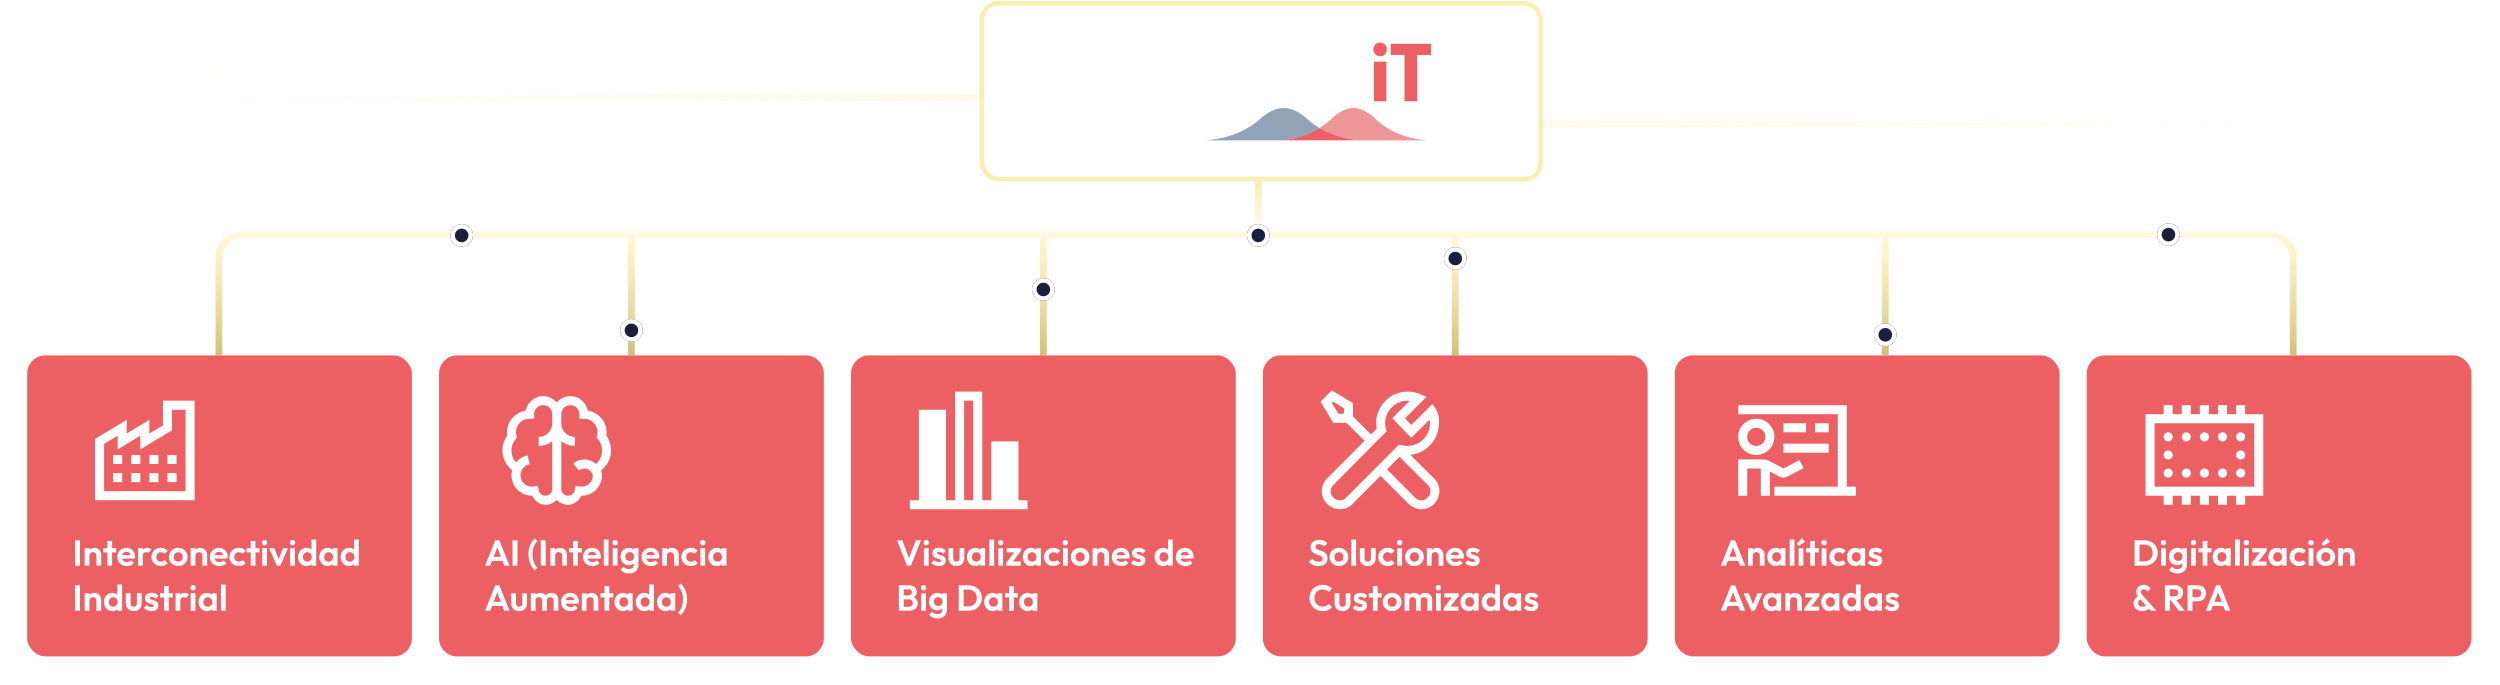 <?xml version="1.0" encoding="UTF-8"?> <svg xmlns="http://www.w3.org/2000/svg" width="1110" height="304" fill="none"><rect x="435" y=".5" width="250" height="80" rx="8.039" fill="#fff" fill-opacity=".05"></rect><rect x="436.005" y="1.505" width="247.99" height="77.99" rx="7.034" stroke="#F6E27F" stroke-opacity=".6" stroke-width="2.01"></rect><path d="M633.758 62.285s-13.685 0-23.644-10.003c0 0-4.499-4.28-9.196-4.28-4.698 0-9.191 4.28-9.191 4.28a31.43 31.43 0 0 1-5.821 4.582 41.874 41.874 0 0 0 18.952 5.404h-3.952l32.852.017Z" fill="#ECB4B4"></path><path d="M568.075 62.283a37.576 37.576 0 0 0 17.829-5.415 33.44 33.44 0 0 1-6.188-4.6s-4.77-4.28-9.778-4.28c-5.008 0-9.795 4.297-9.795 4.297-10.591 10.003-25.14 10.003-25.14 10.003" fill="#ADC2D2"></path><path opacity=".3" d="M585.905 56.868a37.502 37.502 0 0 1-17.829 5.404h36.781a41.874 41.874 0 0 1-18.952-5.404Z" fill="#E32953"></path><path d="M585.905 56.868a37.502 37.502 0 0 1-17.829 5.404h36.781a41.874 41.874 0 0 1-18.952-5.404Z" fill="#EC6064"></path><path d="M579.716 52.269s-4.77-4.281-9.778-4.281c-5.008 0-9.795 4.297-9.795 4.297-10.591 10.003-25.14 10.003-25.14 10.003l33.066-.016a37.502 37.502 0 0 0 17.829-5.404 33.434 33.434 0 0 1-6.187-4.6h.005Z" fill="#91A3B6"></path><path d="m604.858 62.268 28.9.017s-13.685 0-23.644-10.003c0 0-4.499-4.28-9.196-4.28-4.698 0-9.191 4.28-9.191 4.28a31.43 31.43 0 0 1-5.821 4.582 41.874 41.874 0 0 0 18.952 5.404Z" fill="#EC9698"></path><path d="m494.717 19.433-10.083 25.522h5.871l1.694-4.621h9.936l1.671 4.621h5.996l-9.976-25.522h-5.109Zm-.83 16.268 3.325-9.104 3.28 9.104h-6.605ZM526.061 28.218a8.212 8.212 0 0 0-4.42-1.196 7.256 7.256 0 0 0-3.23.721 6.54 6.54 0 0 0-1.332.855v-1.212h-5.499v24.963h5.431v-8.595c.429.346.904.643 1.406.872a7.497 7.497 0 0 0 3.229.693 8.223 8.223 0 0 0 4.41-1.19 8.486 8.486 0 0 0 3.003-3.253 9.837 9.837 0 0 0 1.101-4.7 9.715 9.715 0 0 0-1.101-4.7 8.396 8.396 0 0 0-2.992-3.258h-.006Zm-1.964 10.076a3.796 3.796 0 0 1-1.384 1.503 3.845 3.845 0 0 1-2.072.531 3.809 3.809 0 0 1-1.998-.53 3.64 3.64 0 0 1-1.383-1.504 4.883 4.883 0 0 1-.497-2.151c0-.75.169-1.481.497-2.152a3.695 3.695 0 0 1 1.383-1.453 4.208 4.208 0 0 1 4.076 0 3.653 3.653 0 0 1 1.383 1.464c.345.67.514 1.414.503 2.169a4.387 4.387 0 0 1-.503 2.118l-.005.005ZM546.758 28.218a8.178 8.178 0 0 0-4.409-1.196 7.302 7.302 0 0 0-3.241.721c-.474.235-.92.52-1.332.855v-1.212h-5.499v24.963h5.442v-8.595c.429.346.898.643 1.4.872a7.5 7.5 0 0 0 3.23.693 8.222 8.222 0 0 0 4.409-1.19 8.456 8.456 0 0 0 3.004-3.253 9.836 9.836 0 0 0 1.1-4.7 9.725 9.725 0 0 0-1.1-4.7 8.305 8.305 0 0 0-3.004-3.258Zm-1.959 10.076a3.794 3.794 0 0 1-1.383 1.503 3.91 3.91 0 0 1-2.072.543 3.808 3.808 0 0 1-1.999-.543 3.662 3.662 0 0 1-1.389-1.503 4.65 4.65 0 0 1-.502-2.129 4.525 4.525 0 0 1 .502-2.168 3.656 3.656 0 0 1 1.384-1.464 4.208 4.208 0 0 1 4.076 0c.587.352 1.067.86 1.383 1.464a4.52 4.52 0 0 1 .497 2.168 4.44 4.44 0 0 1-.497 2.13ZM558.483 18.712h-5.51v26.243h5.51V18.712ZM564.424 18.89a2.84 2.84 0 0 0-1.163.207 2.922 2.922 0 0 0-1.626 1.66 2.968 2.968 0 0 0-.204 1.168c-.005.397.063.788.209 1.157a3.03 3.03 0 0 0 1.615 1.665c.367.157.768.224 1.169.218.395.012.79-.061 1.157-.212.367-.157.694-.386.965-.676a3.036 3.036 0 0 0 .825-2.152 3.033 3.033 0 0 0-.825-2.168 2.816 2.816 0 0 0-2.128-.866h.006ZM567.161 27.39h-5.51v17.565h5.51V27.39ZM583.15 28.11a9.14 9.14 0 0 0-4.573-1.117 9.625 9.625 0 0 0-4.787 1.19 8.887 8.887 0 0 0-3.41 3.353 8.91 8.91 0 0 0-1.197 4.639 9.052 9.052 0 0 0 1.259 4.733 8.795 8.795 0 0 0 3.5 3.27 10.623 10.623 0 0 0 5.065 1.173c1.377.017 2.749-.24 4.031-.76a8.14 8.14 0 0 0 3.122-2.286l-3.004-3.04a5.3 5.3 0 0 1-1.84 1.358 5.796 5.796 0 0 1-2.343.453 4.728 4.728 0 0 1-2.428-.598 4.012 4.012 0 0 1-1.919-2.47l12.505-.034c.096-.464.158-.86.197-1.212.034-.336.051-.671.051-1.006a9.094 9.094 0 0 0-1.129-4.555 8.146 8.146 0 0 0-3.094-3.096l-.006.006Zm-6.791 3.706a4.2 4.2 0 0 1 2.252-.598 3.86 3.86 0 0 1 2.072.548 3.254 3.254 0 0 1 1.276 1.503c.124.296.22.609.283.928h-7.628c.068-.246.158-.481.266-.71a3.933 3.933 0 0 1 1.479-1.671ZM601.363 18.712v9.807a7.013 7.013 0 0 0-1.315-.805 7.552 7.552 0 0 0-3.258-.687 8.176 8.176 0 0 0-4.409 1.196 8.344 8.344 0 0 0-3.026 3.252 9.768 9.768 0 0 0-1.101 4.7 9.852 9.852 0 0 0 1.101 4.7 8.42 8.42 0 0 0 3.026 3.252 8.175 8.175 0 0 0 4.409 1.196 7.256 7.256 0 0 0 3.28-.737 7.038 7.038 0 0 0 1.4-.928v1.308h5.403V18.71h-5.51Zm-1.553 21.084a4.12 4.12 0 0 1-4.064 0 3.807 3.807 0 0 1-1.406-1.503 4.358 4.358 0 0 1-.497-2.129 4.3 4.3 0 0 1 .497-2.135 3.95 3.95 0 0 1 1.4-1.503 4.072 4.072 0 0 1 2.038-.542c.717 0 1.417.184 2.038.542a3.72 3.72 0 0 1 1.366 1.464c.345.665.514 1.408.503 2.152a4.514 4.514 0 0 1-.503 2.168 3.716 3.716 0 0 1-1.366 1.492l-.006-.006Z" fill="#fff"></path><path d="M612.812 18.89a2.882 2.882 0 0 0-2.156.867 3.021 3.021 0 0 0-.644 1 2.967 2.967 0 0 0-.203 1.168 3.015 3.015 0 0 0 .847 2.151c.276.291.61.52.977.677.366.156.767.224 1.163.218.395.011.79-.062 1.157-.212.367-.157.694-.386.965-.677a3.006 3.006 0 0 0 .83-2.151 3.073 3.073 0 0 0-.197-1.168 2.97 2.97 0 0 0-.633-1 2.793 2.793 0 0 0-.965-.66 2.784 2.784 0 0 0-1.146-.212h.005ZM615.55 27.39h-5.51v17.565h5.51V27.39ZM617.492 19.433v4.951h6.109v20.571h5.657v-20.57h6.109v-4.952h-17.88.005Z" fill="#EC6064"></path><rect x="12.059" y="157.792" width="170.831" height="133.65" rx="8.039" fill="#EC6064"></rect><path d="M33.314 251.168v-11.303h2.187v11.303h-2.187Zm4.281 0v-7.766h2.106v.74c.547-.563 1.335-.901 2.251-.901 1.72 0 2.975 1.447 2.975 3.007v4.92H42.82v-4.454c0-.916-.643-1.56-1.56-1.56-.9 0-1.56.644-1.56 1.56v4.454h-2.106Zm10.076 0v-5.917h-1.817v-1.849h1.817v-3.232h2.106v3.232h1.817v1.849h-1.817v5.917h-2.106Zm8.633.161c-2.428 0-4.229-1.705-4.229-4.052 0-2.299 1.785-4.052 4.084-4.052 2.22 0 3.827 1.64 3.827 3.875 0 .273-.032.563-.113.916l-5.675.016c.257.965 1.013 1.528 2.09 1.528.772 0 1.447-.273 1.913-.804l1.238 1.238c-.772.884-1.88 1.335-3.135 1.335Zm-.145-6.351c-.996.016-1.704.562-1.961 1.479h3.762c-.209-.965-.82-1.479-1.8-1.479Zm5.13 6.19v-7.766h2.106v.691c.466-.546 1.125-.852 2.01-.852.755 0 1.35.241 1.832.788l-1.318 1.511c-.257-.257-.563-.386-.997-.386-.916 0-1.527.563-1.527 1.721v4.293h-2.107Zm10.134.161c-2.38 0-4.18-1.737-4.18-4.036 0-2.315 1.817-4.068 4.18-4.068 1.206 0 2.267.466 3.023 1.302l-1.35 1.367c-.419-.45-.981-.691-1.673-.691-1.173 0-2.026.852-2.026 2.074 0 1.238.853 2.09 2.026 2.09.708 0 1.287-.257 1.689-.724l1.366 1.367c-.788.868-1.833 1.319-3.055 1.319Zm7.725 0c-2.347 0-4.164-1.769-4.164-4.068 0-2.267 1.8-4.036 4.148-4.036 2.363 0 4.164 1.753 4.164 4.036 0 2.299-1.8 4.068-4.148 4.068Zm-.016-1.962c1.19 0 2.01-.868 2.01-2.09s-.836-2.074-2.01-2.074-1.994.868-1.994 2.074c0 1.222.82 2.09 1.994 2.09Zm5.52 1.801v-7.766h2.106v.74c.547-.563 1.335-.901 2.251-.901 1.72 0 2.975 1.447 2.975 3.007v4.92h-2.106v-4.454c0-.916-.644-1.56-1.56-1.56-.9 0-1.56.644-1.56 1.56v4.454h-2.106Zm12.742.161c-2.427 0-4.228-1.705-4.228-4.052 0-2.299 1.785-4.052 4.084-4.052 2.219 0 3.826 1.64 3.826 3.875 0 .273-.032.563-.112.916l-5.676.016c.258.965 1.013 1.528 2.09 1.528.772 0 1.447-.273 1.914-.804l1.238 1.238c-.772.884-1.881 1.335-3.136 1.335Zm-.144-6.351c-.997.016-1.704.562-1.962 1.479h3.763c-.21-.965-.82-1.479-1.801-1.479Zm8.795 6.351c-2.38 0-4.181-1.737-4.181-4.036 0-2.315 1.817-4.068 4.181-4.068 1.206 0 2.267.466 3.023 1.302l-1.351 1.367c-.418-.45-.981-.691-1.672-.691-1.174 0-2.026.852-2.026 2.074 0 1.238.852 2.09 2.026 2.09.707 0 1.286-.257 1.688-.724l1.367 1.367c-.788.868-1.833 1.319-3.055 1.319Zm5.263-.161v-5.917h-1.816v-1.849h1.816v-3.232h2.107v3.232h1.816v1.849h-1.816v5.917h-2.107Zm6.169-9.02c-.691 0-1.19-.531-1.19-1.206 0-.675.499-1.206 1.19-1.206.692 0 1.19.531 1.19 1.206 0 .675-.498 1.206-1.19 1.206Zm-1.061 9.02v-7.766h2.122v7.766h-2.122Zm6.512 0-3.424-7.766h2.315l1.881 4.904 1.913-4.904h2.235l-3.408 7.766h-1.512Zm6.953-9.02c-.691 0-1.19-.531-1.19-1.206 0-.675.499-1.206 1.19-1.206.692 0 1.19.531 1.19 1.206 0 .675-.498 1.206-1.19 1.206Zm-1.061 9.02v-7.766h2.122v7.766h-2.122Zm7.268.161c-2.154 0-3.762-1.737-3.762-4.036 0-2.299 1.608-4.052 3.762-4.052.868 0 1.64.306 2.203.82v-4.518h2.106v11.625h-2.09v-.692c-.547.531-1.335.853-2.219.853Zm.354-1.946c1.174 0 1.977-.868 1.977-2.106 0-1.222-.803-2.09-1.977-2.09-1.158 0-1.962.868-1.962 2.09 0 1.238.804 2.106 1.962 2.106Zm9.066 1.946c-2.122 0-3.73-1.737-3.73-4.036 0-2.299 1.608-4.052 3.714-4.052.933 0 1.721.338 2.267.901v-.74h2.09v7.766h-2.09v-.74c-.546.563-1.334.901-2.251.901Zm.386-1.946c1.174 0 1.978-.868 1.978-2.106 0-1.222-.804-2.09-1.978-2.09-1.158 0-1.961.868-1.961 2.09 0 1.238.803 2.106 1.961 2.106Zm9.099 1.946c-2.155 0-3.763-1.737-3.763-4.036 0-2.299 1.608-4.052 3.763-4.052.868 0 1.64.306 2.202.82v-4.518h2.107v11.625h-2.091v-.692c-.546.531-1.334.853-2.218.853Zm.353-1.946c1.174 0 1.978-.868 1.978-2.106 0-1.222-.804-2.09-1.978-2.09-1.157 0-1.961.868-1.961 2.09 0 1.238.804 2.106 1.961 2.106ZM33.314 271.168v-11.303h2.187v11.303h-2.187Zm4.281 0v-7.766h2.106v.74c.547-.563 1.335-.901 2.251-.901 1.72 0 2.975 1.447 2.975 3.007v4.92H42.82v-4.454c0-.916-.643-1.56-1.56-1.56-.9 0-1.56.644-1.56 1.56v4.454h-2.106Zm12.308.161c-2.154 0-3.762-1.737-3.762-4.036 0-2.299 1.608-4.052 3.762-4.052.869 0 1.64.306 2.203.82v-4.518h2.106v11.625h-2.09v-.692c-.546.531-1.334.853-2.219.853Zm.354-1.946c1.174 0 1.978-.868 1.978-2.106 0-1.222-.804-2.09-1.978-2.09-1.157 0-1.961.868-1.961 2.09 0 1.238.803 2.106 1.961 2.106Zm9.13 1.946c-2.057 0-3.52-1.415-3.52-3.425v-4.502h2.122v4.454c0 .964.515 1.527 1.399 1.527s1.399-.547 1.399-1.527v-4.454h2.106v4.502c0 2.042-1.431 3.425-3.505 3.425Zm7.852.016c-1.334 0-2.605-.531-3.376-1.431l1.254-1.271c.53.595 1.238.901 2.106.901.675 0 1.045-.193 1.045-.579 0-1.27-3.907-.466-3.907-3.312 0-1.479 1.142-2.444 2.99-2.444 1.287 0 2.364.466 3.04 1.351l-1.27 1.27c-.467-.579-1.078-.82-1.753-.82-.627 0-.965.193-.965.546 0 1.142 3.891.435 3.891 3.313 0 1.527-1.174 2.476-3.055 2.476Zm5.617-.177v-5.917h-1.817v-1.849h1.817v-3.232h2.106v3.232h1.817v1.849h-1.817v5.917h-2.106Zm5.107 0v-7.766h2.107v.691c.466-.546 1.125-.852 2.01-.852.755 0 1.35.241 1.832.788l-1.318 1.511c-.257-.257-.563-.386-.997-.386-.916 0-1.527.563-1.527 1.721v4.293h-2.107Zm7.75-9.02c-.691 0-1.19-.531-1.19-1.206 0-.675.499-1.206 1.19-1.206.692 0 1.19.531 1.19 1.206 0 .675-.498 1.206-1.19 1.206Zm-1.06 9.02v-7.766h2.121v7.766h-2.122Zm7.235.161c-2.122 0-3.73-1.737-3.73-4.036 0-2.299 1.608-4.052 3.714-4.052.933 0 1.72.338 2.267.901v-.74h2.09v7.766h-2.09v-.74c-.547.563-1.334.901-2.25.901Zm.386-1.946c1.174 0 1.978-.868 1.978-2.106 0-1.222-.804-2.09-1.978-2.09-1.158 0-1.962.868-1.962 2.09 0 1.238.804 2.106 1.962 2.106Zm5.819 1.785v-11.625h2.106v11.625h-2.106ZM72.352 177.889v10.991l-6.03 3.58v-6.092l-3.014 1.884-7.034 4.208v-6.092l-3.015 1.884-10.049 6.029-1.005.566v27.257H86.42v-44.215H72.352Zm4.02 4.02H82.4v36.176H46.225v-21.04l6.03-3.58v6.092l3.014-1.884 7.034-4.208v6.092l3.015-1.884 10.049-6.029 1.004-.566v-9.169Zm-26.128 20.097v4.02h4.02v-4.02h-4.02Zm8.04 0v4.02h4.019v-4.02h-4.02Zm8.039 0v4.02h4.02v-4.02h-4.02Zm8.039 0v4.02h4.02v-4.02h-4.02Zm-24.118 8.04v4.019h4.02v-4.019h-4.02Zm8.04 0v4.019h4.019v-4.019h-4.02Zm8.039 0v4.019h4.02v-4.019h-4.02Zm8.039 0v4.019h4.02v-4.019h-4.02Z" fill="#fff"></path><path d="M194.948 165.831a8.039 8.039 0 0 1 8.039-8.039H357.74a8.04 8.04 0 0 1 8.039 8.039v117.571a8.039 8.039 0 0 1-8.039 8.039H202.987a8.039 8.039 0 0 1-8.039-8.039V165.831Z" fill="#EC6064"></path><path d="m215.367 251.168 4.55-11.303h1.785l4.534 11.303h-2.331l-.804-2.107h-4.647l-.804 2.107h-2.283Zm3.795-3.939h3.248l-1.608-4.277-1.64 4.277Zm8.409 3.939v-11.303h2.187v11.303h-2.187Zm9.882 1.977c-1.753-1.543-2.814-4.18-2.814-7.01 0-2.846 1.061-5.482 2.814-7.026l1.189 1.093c-1.398 1.319-2.186 3.393-2.186 5.933 0 2.541.788 4.599 2.186 5.917l-1.189 1.093Zm2.648-1.977v-11.303h2.186v11.303h-2.186Zm4.281 0v-7.766h2.106v.74c.547-.563 1.335-.901 2.251-.901 1.721 0 2.975 1.447 2.975 3.007v4.92h-2.107v-4.454c0-.916-.643-1.56-1.559-1.56-.901 0-1.56.644-1.56 1.56v4.454h-2.106Zm10.076 0v-5.917h-1.817v-1.849h1.817v-3.232h2.106v3.232h1.817v1.849h-1.817v5.917h-2.106Zm8.633.161c-2.428 0-4.229-1.705-4.229-4.052 0-2.299 1.785-4.052 4.084-4.052 2.219 0 3.827 1.64 3.827 3.875 0 .273-.032.563-.113.916l-5.675.016c.257.965 1.013 1.528 2.09 1.528.772 0 1.447-.273 1.913-.804l1.238 1.238c-.772.884-1.881 1.335-3.135 1.335Zm-.145-6.351c-.997.016-1.704.562-1.961 1.479h3.762c-.209-.965-.82-1.479-1.801-1.479Zm5.129 6.19v-11.625h2.107v11.625h-2.107Zm5.034-9.02c-.691 0-1.19-.531-1.19-1.206 0-.675.499-1.206 1.19-1.206s1.19.531 1.19 1.206c0 .675-.499 1.206-1.19 1.206Zm-1.061 9.02v-7.766h2.122v7.766h-2.122Zm7.139-.209c-2.106 0-3.666-1.672-3.666-3.875 0-2.171 1.56-3.843 3.666-3.843.917 0 1.688.306 2.219.82v-.659h2.09v7.364c0 2.315-1.736 3.842-4.212 3.842-1.656 0-2.943-.611-3.698-1.688l1.334-1.334c.579.723 1.303 1.093 2.348 1.093 1.302 0 2.122-.691 2.122-1.881v-.643c-.547.514-1.302.804-2.203.804Zm.418-1.914c1.158 0 1.914-.804 1.914-1.945 0-1.142-.756-1.946-1.914-1.946-1.157 0-1.929.82-1.929 1.946 0 1.109.772 1.945 1.929 1.945Zm9.456 2.284c-2.428 0-4.229-1.705-4.229-4.052 0-2.299 1.785-4.052 4.084-4.052 2.219 0 3.827 1.64 3.827 3.875 0 .273-.032.563-.113.916l-5.675.016c.257.965 1.013 1.528 2.09 1.528.772 0 1.447-.273 1.913-.804l1.238 1.238c-.772.884-1.881 1.335-3.135 1.335Zm-.145-6.351c-.997.016-1.704.562-1.961 1.479h3.762c-.209-.965-.82-1.479-1.801-1.479Zm5.129 6.19v-7.766h2.107v.74c.546-.563 1.334-.901 2.251-.901 1.72 0 2.974 1.447 2.974 3.007v4.92h-2.106v-4.454c0-.916-.643-1.56-1.56-1.56-.9 0-1.559.644-1.559 1.56v4.454h-2.107Zm12.695.161c-2.38 0-4.181-1.737-4.181-4.036 0-2.315 1.817-4.068 4.181-4.068 1.205 0 2.267.466 3.022 1.302l-1.35 1.367c-.418-.45-.981-.691-1.672-.691-1.174 0-2.026.852-2.026 2.074 0 1.238.852 2.09 2.026 2.09.707 0 1.286-.257 1.688-.724l1.366 1.367c-.787.868-1.833 1.319-3.054 1.319Zm5.308-9.181c-.691 0-1.189-.531-1.189-1.206 0-.675.498-1.206 1.189-1.206.692 0 1.19.531 1.19 1.206 0 .675-.498 1.206-1.19 1.206Zm-1.061 9.02v-7.766h2.122v7.766h-2.122Zm7.236.161c-2.122 0-3.73-1.737-3.73-4.036 0-2.299 1.608-4.052 3.714-4.052.933 0 1.72.338 2.267.901v-.74h2.09v7.766h-2.09v-.74c-.547.563-1.334.901-2.251.901Zm.386-1.946c1.174 0 1.978-.868 1.978-2.106 0-1.222-.804-2.09-1.978-2.09-1.158 0-1.962.868-1.962 2.09 0 1.238.804 2.106 1.962 2.106Zm-103.242 21.785 4.55-11.303h1.785l4.534 11.303h-2.331l-.804-2.107h-4.647l-.804 2.107h-2.283Zm3.795-3.939h3.248l-1.608-4.277-1.64 4.277Zm11.339 4.1c-2.058 0-3.521-1.415-3.521-3.425v-4.502h2.122v4.454c0 .964.515 1.527 1.399 1.527s1.399-.547 1.399-1.527v-4.454h2.106v4.502c0 2.042-1.431 3.425-3.505 3.425Zm5.182-.161v-7.766h2.107v.675c.53-.53 1.302-.836 2.17-.836.997 0 1.849.418 2.364 1.174.595-.756 1.495-1.174 2.54-1.174 1.72 0 3.055 1.142 3.055 3.007v4.92h-2.106v-4.583c0-.9-.643-1.431-1.479-1.431-.837 0-1.48.531-1.48 1.431v4.583h-2.106v-4.583c0-.9-.643-1.431-1.479-1.431-.836 0-1.479.531-1.479 1.431v4.583h-2.107Zm17.657.161c-2.427 0-4.228-1.705-4.228-4.052 0-2.299 1.784-4.052 4.084-4.052 2.218 0 3.826 1.64 3.826 3.875 0 .273-.032.563-.112.916l-5.676.016c.257.965 1.013 1.528 2.09 1.528.772 0 1.447-.273 1.914-.804l1.238 1.238c-.772.884-1.882 1.335-3.136 1.335Zm-.144-6.351c-.997.016-1.705.562-1.962 1.479h3.762c-.209-.965-.82-1.479-1.8-1.479Zm5.129 6.19v-7.766h2.106v.74c.547-.563 1.335-.901 2.251-.901 1.72 0 2.974 1.447 2.974 3.007v4.92h-2.106v-4.454c0-.916-.643-1.56-1.559-1.56-.901 0-1.56.644-1.56 1.56v4.454h-2.106Zm10.075 0v-5.917h-1.816v-1.849h1.816v-3.232h2.107v3.232h1.817v1.849h-1.817v5.917H268.4Zm8.167.161c-2.122 0-3.73-1.737-3.73-4.036 0-2.299 1.608-4.052 3.714-4.052.933 0 1.721.338 2.267.901v-.74h2.091v7.766h-2.091v-.74c-.546.563-1.334.901-2.251.901Zm.386-1.946c1.174 0 1.978-.868 1.978-2.106 0-1.222-.804-2.09-1.978-2.09-1.157 0-1.961.868-1.961 2.09 0 1.238.804 2.106 1.961 2.106Zm9.099 1.946c-2.155 0-3.763-1.737-3.763-4.036 0-2.299 1.608-4.052 3.763-4.052.868 0 1.64.306 2.203.82v-4.518h2.106v11.625h-2.09v-.692c-.547.531-1.335.853-2.219.853Zm.354-1.946c1.173 0 1.977-.868 1.977-2.106 0-1.222-.804-2.09-1.977-2.09-1.158 0-1.962.868-1.962 2.09 0 1.238.804 2.106 1.962 2.106Zm9.066 1.946c-2.122 0-3.73-1.737-3.73-4.036 0-2.299 1.608-4.052 3.714-4.052.932 0 1.72.338 2.267.901v-.74h2.09v7.766h-2.09v-.74c-.547.563-1.335.901-2.251.901Zm.386-1.946c1.173 0 1.977-.868 1.977-2.106 0-1.222-.804-2.09-1.977-2.09-1.158 0-1.962.868-1.962 2.09 0 1.238.804 2.106 1.962 2.106Zm6.381 3.762-1.174-1.093c1.383-1.318 2.171-3.376 2.171-5.917 0-2.54-.788-4.614-2.171-5.933l1.174-1.093c1.769 1.544 2.83 4.18 2.83 7.026 0 2.83-1.061 5.467-2.83 7.01ZM241.173 175.879c-3.839 0-6.948 2.787-7.725 6.407-4.687.84-8.353 4.749-8.353 9.672 0 .494.055.934.125 1.381-1.295 1.908-2.135 4.153-2.135 6.658 0 3.611 1.798 6.649 4.333 8.855-.18.715-.314 1.429-.314 2.198 0 4.97 4.075 9.044 9.044 9.044h.126c1.17 2.269 3.195 4.02 5.904 4.02a7.017 7.017 0 0 0 5.024-2.135 7.017 7.017 0 0 0 5.025 2.135c2.708 0 4.734-1.751 5.903-4.02h.126c4.718 0 8.589-3.674 8.981-8.29h.063c0-.126-.055-.251-.063-.377.008-.125.063-.251.063-.377 0-.745-.267-1.381-.44-2.072 2.607-2.214 4.459-5.307 4.459-8.981 0-2.505-.84-4.75-2.135-6.658a8.56 8.56 0 0 0 .126-1.381c0-4.923-3.667-8.832-8.353-9.672-.778-3.62-3.887-6.407-7.726-6.407-2.41 0-4.553 1.123-6.029 2.827-1.476-1.704-3.619-2.827-6.029-2.827Zm0 4.02a3.987 3.987 0 0 1 4.019 4.019v4.02a6 6 0 0 1-6.029 6.029v4.02c2.277 0 4.341-.785 6.029-2.073v21.166a2.985 2.985 0 0 1-3.014 3.014c-1.5 0-2.701-1.036-2.952-2.449l-.377-1.947-1.947.314a5 5 0 0 1-5.778-4.962c0-.62.102-1.201.314-1.758.016-.047.047-.079.063-.126a4.95 4.95 0 0 1 3.642-3.014l-.816-3.957a8.953 8.953 0 0 0-5.213 3.14c-1.264-1.413-2.01-3.281-2.01-5.338 0-1.884.644-3.565 1.759-4.962l.628-.754-.188-1.005c-.11-.471-.189-.887-.189-1.318a6 6 0 0 1 6.029-6.03h2.01v-2.01a3.988 3.988 0 0 1 4.02-4.019Zm12.058 0a3.987 3.987 0 0 1 4.02 4.019v2.01h2.01a6 6 0 0 1 6.029 6.03c0 .431-.078.847-.188 1.318l-.189 1.005.628.754c1.115 1.397 1.759 3.078 1.759 4.962 0 2.41-1.029 4.561-2.701 6.029-1.374-1.217-3.124-2.01-5.087-2.01-1.9 0-3.611.675-4.962 1.822l2.575 3.077a3.629 3.629 0 0 1 2.387-.879c1.939 0 3.486 1.452 3.705 3.328-.164 2.646-2.276 4.711-4.961 4.711-.181 0-.401-.008-.754-.063l-1.947-.314-.377 1.947c-.251 1.413-1.452 2.449-2.951 2.449a2.985 2.985 0 0 1-3.015-3.014v-21.166c1.688 1.288 3.753 2.073 6.029 2.073v-4.02a6 6 0 0 1-6.029-6.029v-4.02a3.987 3.987 0 0 1 4.019-4.019Z" fill="#fff"></path><rect x="377.837" y="157.791" width="170.831" height="133.65" rx="8.039" fill="#EC6064"></rect><path d="m402.71 251.168-4.453-11.303h2.363l2.975 7.942 3.022-7.942h2.332l-4.502 11.303h-1.737Zm8.555-9.02c-.691 0-1.19-.531-1.19-1.206 0-.675.499-1.206 1.19-1.206s1.19.531 1.19 1.206c0 .675-.499 1.206-1.19 1.206Zm-1.061 9.02v-7.766h2.122v7.766h-2.122Zm6.657.176c-1.334 0-2.605-.53-3.376-1.43l1.254-1.271c.53.595 1.238.901 2.106.901.675 0 1.045-.193 1.045-.579 0-1.27-3.907-.466-3.907-3.312 0-1.479 1.142-2.444 2.991-2.444 1.286 0 2.363.466 3.038 1.35l-1.27 1.271c-.466-.579-1.077-.82-1.752-.82-.627 0-.965.193-.965.546 0 1.142 3.891.434 3.891 3.312 0 1.528-1.174 2.476-3.055 2.476Zm7.787-.016c-2.058 0-3.521-1.414-3.521-3.424v-4.502h2.123v4.453c0 .965.514 1.528 1.398 1.528.885 0 1.399-.547 1.399-1.528v-4.453h2.106v4.502c0 2.042-1.431 3.424-3.505 3.424Zm8.43 0c-2.122 0-3.73-1.736-3.73-4.035 0-2.299 1.608-4.052 3.714-4.052.933 0 1.721.338 2.267.9v-.739h2.091v7.766h-2.091v-.74c-.546.563-1.334.9-2.251.9Zm.386-1.945c1.174 0 1.978-.868 1.978-2.106 0-1.222-.804-2.09-1.978-2.09-1.157 0-1.961.868-1.961 2.09 0 1.238.804 2.106 1.961 2.106Zm5.819 1.785v-11.625h2.106v11.625h-2.106Zm5.033-9.02c-.691 0-1.189-.531-1.189-1.206 0-.675.498-1.206 1.189-1.206.692 0 1.19.531 1.19 1.206 0 .675-.498 1.206-1.19 1.206Zm-1.061 9.02v-7.766h2.123v7.766h-2.123Zm3.442 0v-1.206l3.633-4.727h-3.344v-1.833h6.367v1.206l-3.633 4.727h3.537v1.833h-6.56Zm11.142.16c-2.122 0-3.73-1.736-3.73-4.035 0-2.299 1.608-4.052 3.714-4.052.933 0 1.721.338 2.267.9v-.739h2.091v7.766h-2.091v-.74c-.546.563-1.334.9-2.251.9Zm.386-1.945c1.174 0 1.978-.868 1.978-2.106 0-1.222-.804-2.09-1.978-2.09-1.157 0-1.961.868-1.961 2.09 0 1.238.804 2.106 1.961 2.106Zm9.485 1.945c-2.38 0-4.181-1.736-4.181-4.035 0-2.315 1.817-4.068 4.181-4.068 1.206 0 2.267.466 3.022 1.302l-1.35 1.367c-.418-.45-.981-.691-1.672-.691-1.174 0-2.026.852-2.026 2.074 0 1.238.852 2.09 2.026 2.09.707 0 1.286-.257 1.688-.724l1.367 1.367c-.788.868-1.833 1.318-3.055 1.318Zm5.309-9.18c-.692 0-1.19-.531-1.19-1.206 0-.675.498-1.206 1.19-1.206.691 0 1.189.531 1.189 1.206 0 .675-.498 1.206-1.189 1.206Zm-1.062 9.02v-7.766h2.123v7.766h-2.123Zm7.638.16c-2.347 0-4.164-1.768-4.164-4.067 0-2.267 1.801-4.036 4.148-4.036 2.364 0 4.164 1.753 4.164 4.036 0 2.299-1.8 4.067-4.148 4.067Zm-.016-1.961c1.19 0 2.01-.868 2.01-2.09s-.836-2.074-2.01-2.074-1.993.868-1.993 2.074c0 1.222.819 2.09 1.993 2.09Zm5.52 1.801v-7.766h2.107v.739c.546-.562 1.334-.9 2.251-.9 1.72 0 2.974 1.447 2.974 3.007v4.92h-2.106v-4.454c0-.917-.643-1.56-1.56-1.56-.9 0-1.559.643-1.559 1.56v4.454h-2.107Zm12.743.16c-2.428 0-4.229-1.704-4.229-4.051 0-2.299 1.785-4.052 4.084-4.052 2.219 0 3.827 1.64 3.827 3.875 0 .273-.032.563-.113.916l-5.675.016c.257.965 1.012 1.528 2.09 1.528.771 0 1.447-.274 1.913-.804l1.238 1.238c-.772.884-1.881 1.334-3.135 1.334Zm-.145-6.35c-.997.016-1.704.562-1.961 1.479h3.762c-.209-.965-.82-1.479-1.801-1.479Zm7.798 6.366c-1.334 0-2.604-.53-3.376-1.43l1.254-1.271c.53.595 1.238.901 2.106.901.675 0 1.045-.193 1.045-.579 0-1.27-3.907-.466-3.907-3.312 0-1.479 1.142-2.444 2.991-2.444 1.286 0 2.363.466 3.039 1.35l-1.271 1.271c-.466-.579-1.077-.82-1.752-.82-.627 0-.965.193-.965.546 0 1.142 3.891.434 3.891 3.312 0 1.528-1.174 2.476-3.055 2.476Zm10.896-.016c-2.155 0-3.763-1.736-3.763-4.035 0-2.299 1.608-4.052 3.763-4.052.868 0 1.64.306 2.202.82v-4.518h2.107v11.625h-2.091v-.692c-.546.531-1.334.852-2.218.852Zm.353-1.945c1.174 0 1.978-.868 1.978-2.106 0-1.222-.804-2.09-1.978-2.09-1.157 0-1.961.868-1.961 2.09 0 1.238.804 2.106 1.961 2.106Zm9.533 1.945c-2.428 0-4.229-1.704-4.229-4.051 0-2.299 1.785-4.052 4.084-4.052 2.219 0 3.827 1.64 3.827 3.875 0 .273-.032.563-.113.916l-5.675.016c.257.965 1.013 1.528 2.09 1.528.772 0 1.447-.274 1.913-.804l1.238 1.238c-.772.884-1.881 1.334-3.135 1.334Zm-.145-6.35c-.997.016-1.704.562-1.961 1.479h3.762c-.209-.965-.82-1.479-1.801-1.479Zm-127.039 26.19v-11.303h4.566c2.235 0 3.425 1.382 3.425 2.942 0 .997-.483 1.785-1.383 2.315 1.157.579 1.801 1.56 1.801 2.798 0 1.801-1.367 3.248-3.779 3.248h-4.63Zm4.309-9.519h-2.139v2.718h2.139c.9 0 1.495-.451 1.495-1.351 0-.916-.595-1.367-1.495-1.367Zm.241 4.486h-2.38v3.248h2.38c1.045 0 1.672-.74 1.672-1.624 0-.9-.627-1.624-1.672-1.624Zm6.429-3.987c-.692 0-1.19-.531-1.19-1.206 0-.675.498-1.206 1.19-1.206.691 0 1.19.531 1.19 1.206 0 .675-.499 1.206-1.19 1.206Zm-1.061 9.02v-7.766h2.122v7.766h-2.122Zm7.139-.209c-2.106 0-3.666-1.673-3.666-3.875 0-2.171 1.56-3.843 3.666-3.843.917 0 1.688.306 2.219.82v-.659h2.09v7.364c0 2.315-1.736 3.842-4.212 3.842-1.656 0-2.943-.611-3.698-1.688l1.334-1.334c.579.723 1.302 1.093 2.348 1.093 1.302 0 2.122-.691 2.122-1.881v-.643c-.547.514-1.302.804-2.203.804Zm.418-1.914c1.158 0 1.913-.804 1.913-1.945 0-1.142-.755-1.946-1.913-1.946-1.157 0-1.929.82-1.929 1.946 0 1.109.772 1.945 1.929 1.945Zm9.107 2.123v-11.303h4.406c3.344 0 5.868 2.379 5.868 5.643s-2.524 5.66-5.836 5.66h-4.438Zm4.373-9.358h-2.186v7.412h2.186c2.171 0 3.65-1.463 3.65-3.73 0-2.235-1.495-3.682-3.65-3.682Zm10.661 9.518c-2.122 0-3.73-1.736-3.73-4.035 0-2.299 1.608-4.052 3.714-4.052.933 0 1.721.338 2.267.9v-.739h2.09v7.766h-2.09v-.74c-.546.563-1.334.9-2.251.9Zm.386-1.945c1.174 0 1.978-.868 1.978-2.106 0-1.222-.804-2.09-1.978-2.09-1.157 0-1.961.868-1.961 2.09 0 1.238.804 2.106 1.961 2.106Zm6.96 1.785v-5.917h-1.817v-1.849h1.817v-3.232h2.107v3.232h1.816v1.849h-1.816v5.917h-2.107Zm8.167.16c-2.122 0-3.73-1.736-3.73-4.035 0-2.299 1.608-4.052 3.714-4.052.933 0 1.721.338 2.267.9v-.739h2.09v7.766h-2.09v-.74c-.546.563-1.334.9-2.251.9Zm.386-1.945c1.174 0 1.978-.868 1.978-2.106 0-1.222-.804-2.09-1.978-2.09-1.158 0-1.961.868-1.961 2.09 0 1.238.803 2.106 1.961 2.106ZM424.062 173.87v48.234h-4.019v-40.195h-12.059v40.195h-4.02v4.02h52.254v-4.02h-4.019v-26.127H440.14v26.127h-4.019V173.87h-12.059Zm4.02 4.019h4.019v44.215h-4.019v-44.215Z" fill="#fff"></path><path d="M560.727 165.83a8.04 8.04 0 0 1 8.039-8.039h154.752a8.04 8.04 0 0 1 8.039 8.039v117.572a8.039 8.039 0 0 1-8.039 8.039H568.766a8.039 8.039 0 0 1-8.039-8.039V165.83Z" fill="#EC6064"></path><path d="M585.262 251.328c-1.833 0-3.055-.611-4.1-1.865l1.447-1.447c.675.885 1.495 1.383 2.766 1.383 1.141 0 1.865-.482 1.865-1.27 0-2.396-5.338-1.19-5.338-5.193 0-2.042 1.624-3.248 3.826-3.248 1.544 0 2.814.627 3.618 1.559l-1.447 1.447c-.659-.723-1.319-1.061-2.203-1.061-1.013 0-1.624.402-1.624 1.126 0 2.17 5.338 1.045 5.338 5.193 0 2.106-1.576 3.376-4.148 3.376Zm9.236 0c-2.348 0-4.164-1.768-4.164-4.067 0-2.267 1.8-4.036 4.148-4.036 2.363 0 4.164 1.753 4.164 4.036 0 2.299-1.801 4.067-4.148 4.067Zm-.016-1.961c1.189 0 2.009-.868 2.009-2.09s-.836-2.074-2.009-2.074c-1.174 0-1.994.868-1.994 2.074 0 1.222.82 2.09 1.994 2.09Zm5.52 1.801v-11.625h2.106v11.625h-2.106Zm7.284.16c-2.058 0-3.521-1.414-3.521-3.424v-4.502h2.123v4.453c0 .965.514 1.528 1.398 1.528.885 0 1.399-.547 1.399-1.528v-4.453h2.106v4.502c0 2.042-1.43 3.424-3.505 3.424Zm8.849 0c-2.38 0-4.181-1.736-4.181-4.035 0-2.315 1.817-4.068 4.181-4.068 1.205 0 2.267.466 3.022 1.302l-1.35 1.367c-.418-.45-.981-.691-1.672-.691-1.174 0-2.026.852-2.026 2.074 0 1.238.852 2.09 2.026 2.09.707 0 1.286-.257 1.688-.724l1.366 1.367c-.787.868-1.832 1.318-3.054 1.318Zm5.308-9.18c-.691 0-1.189-.531-1.189-1.206 0-.675.498-1.206 1.189-1.206.692 0 1.19.531 1.19 1.206 0 .675-.498 1.206-1.19 1.206Zm-1.061 9.02v-7.766h2.123v7.766h-2.123Zm7.638.16c-2.347 0-4.164-1.768-4.164-4.067 0-2.267 1.801-4.036 4.148-4.036 2.364 0 4.164 1.753 4.164 4.036 0 2.299-1.8 4.067-4.148 4.067Zm-.016-1.961c1.19 0 2.01-.868 2.01-2.09s-.836-2.074-2.01-2.074-1.994.868-1.994 2.074c0 1.222.82 2.09 1.994 2.09Zm5.52 1.801v-7.766h2.107v.739c.546-.562 1.334-.9 2.25-.9 1.721 0 2.975 1.447 2.975 3.007v4.92h-2.106v-4.454c0-.917-.643-1.56-1.56-1.56-.9 0-1.559.643-1.559 1.56v4.454h-2.107Zm12.743.16c-2.428 0-4.229-1.704-4.229-4.051 0-2.299 1.785-4.052 4.084-4.052 2.219 0 3.827 1.64 3.827 3.875 0 .273-.033.563-.113.916l-5.676.016c.258.965 1.013 1.528 2.091 1.528.771 0 1.447-.274 1.913-.804l1.238 1.238c-.772.884-1.881 1.334-3.135 1.334Zm-.145-6.35c-.997.016-1.704.562-1.962 1.479h3.763c-.209-.965-.82-1.479-1.801-1.479Zm7.798 6.366c-1.334 0-2.605-.53-3.376-1.43l1.254-1.271c.53.595 1.238.901 2.106.901.675 0 1.045-.193 1.045-.579 0-1.27-3.907-.466-3.907-3.312 0-1.479 1.142-2.444 2.991-2.444 1.286 0 2.363.466 3.038 1.35l-1.27 1.271c-.466-.579-1.077-.82-1.752-.82-.627 0-.965.193-.965.546 0 1.142 3.891.434 3.891 3.312 0 1.528-1.174 2.476-3.055 2.476Zm-66.696 19.984c-3.329 0-5.805-2.54-5.805-5.82 0-3.264 2.46-5.82 5.805-5.82 1.8 0 3.151.643 4.196 1.656l-1.479 1.479c-.643-.691-1.528-1.093-2.717-1.093-2.091 0-3.57 1.527-3.57 3.778 0 2.267 1.479 3.795 3.57 3.795 1.27 0 2.138-.418 2.781-1.11l1.479 1.479c-1.045 1.029-2.428 1.656-4.26 1.656Zm8.867 0c-2.058 0-3.521-1.414-3.521-3.424v-4.502h2.123v4.453c0 .965.514 1.528 1.398 1.528.885 0 1.399-.547 1.399-1.528v-4.453h2.106v4.502c0 2.042-1.431 3.424-3.505 3.424Zm7.852.016c-1.335 0-2.605-.53-3.377-1.43l1.254-1.271c.531.595 1.238.901 2.107.901.675 0 1.045-.193 1.045-.579 0-1.27-3.907-.466-3.907-3.312 0-1.479 1.141-2.444 2.99-2.444 1.286 0 2.364.466 3.039 1.35l-1.27 1.271c-.466-.579-1.077-.82-1.753-.82-.627 0-.964.193-.964.546 0 1.142 3.891.434 3.891 3.312 0 1.528-1.174 2.476-3.055 2.476Zm5.616-.176v-5.917h-1.816v-1.849h1.816v-3.232h2.107v3.232h1.816v1.849h-1.816v5.917h-2.107Zm8.569.16c-2.347 0-4.164-1.768-4.164-4.067 0-2.267 1.801-4.036 4.148-4.036 2.364 0 4.164 1.753 4.164 4.036 0 2.299-1.8 4.067-4.148 4.067Zm-.016-1.961c1.19 0 2.01-.868 2.01-2.09s-.836-2.074-2.01-2.074c-1.173 0-1.993.868-1.993 2.074 0 1.222.82 2.09 1.993 2.09Zm5.52 1.801v-7.766h2.107v.675c.53-.53 1.302-.836 2.17-.836.997 0 1.849.418 2.364 1.174.595-.756 1.495-1.174 2.54-1.174 1.72 0 3.055 1.142 3.055 3.007v4.92h-2.106v-4.583c0-.9-.643-1.431-1.479-1.431-.837 0-1.48.531-1.48 1.431v4.583h-2.106v-4.583c0-.9-.643-1.431-1.479-1.431-.836 0-1.479.531-1.479 1.431v4.583h-2.107Zm15.004-9.02c-.691 0-1.189-.531-1.189-1.206 0-.675.498-1.206 1.189-1.206.692 0 1.19.531 1.19 1.206 0 .675-.498 1.206-1.19 1.206Zm-1.061 9.02v-7.766h2.123v7.766h-2.123Zm3.442 0v-1.206l3.633-4.727h-3.344v-1.833h6.367v1.206l-3.634 4.727h3.538v1.833h-6.56Zm11.142.16c-2.122 0-3.73-1.736-3.73-4.035 0-2.299 1.608-4.052 3.714-4.052.933 0 1.721.338 2.267.9v-.739h2.091v7.766h-2.091v-.74c-.546.563-1.334.9-2.251.9Zm.386-1.945c1.174 0 1.978-.868 1.978-2.106 0-1.222-.804-2.09-1.978-2.09-1.157 0-1.961.868-1.961 2.09 0 1.238.804 2.106 1.961 2.106Zm9.099 1.945c-2.155 0-3.763-1.736-3.763-4.035 0-2.299 1.608-4.052 3.763-4.052.868 0 1.64.306 2.202.82v-4.518h2.107v11.625h-2.09v-.692c-.547.531-1.335.852-2.219.852Zm.354-1.945c1.173 0 1.977-.868 1.977-2.106 0-1.222-.804-2.09-1.977-2.09-1.158 0-1.962.868-1.962 2.09 0 1.238.804 2.106 1.962 2.106Zm9.066 1.945c-2.122 0-3.73-1.736-3.73-4.035 0-2.299 1.608-4.052 3.714-4.052.932 0 1.72.338 2.267.9v-.739h2.09v7.766h-2.09v-.74c-.547.563-1.335.9-2.251.9Zm.386-1.945c1.173 0 1.977-.868 1.977-2.106 0-1.222-.804-2.09-1.977-2.09-1.158 0-1.962.868-1.962 2.09 0 1.238.804 2.106 1.962 2.106Zm8.487 1.961c-1.334 0-2.604-.53-3.376-1.43l1.254-1.271c.531.595 1.238.901 2.106.901.675 0 1.045-.193 1.045-.579 0-1.27-3.907-.466-3.907-3.312 0-1.479 1.142-2.444 2.991-2.444 1.286 0 2.363.466 3.039 1.35l-1.271 1.271c-.466-.579-1.077-.82-1.752-.82-.627 0-.965.193-.965.546 0 1.142 3.891.434 3.891 3.312 0 1.528-1.174 2.476-3.055 2.476ZM591.376 173.367l-1.131 1.068-2.826 2.826-1.068 1.13.817 1.319 4.208 7.035.565 1.005h5.904l8.039 7.976a43671.467 43671.467 0 0 1-16.644 16.706c-3.148 3.148-3.156 8.306.063 11.305 3.14 3.101 8.259 3.18 11.242 0l.063-.063 12.373-12.435 12.435 12.498.189.126c3.156 2.975 8.172 3.014 11.116-.126v-.063h.063c3.077-3.148 3.109-8.267-.063-11.242l-.063-.063-10.488-10.425c7.058-.66 12.585-6.619 12.687-13.818h.062c.008-.039 0-.086 0-.125v-.063c.197-2.324-.306-4.546-1.507-6.469l-1.382-2.135-9.358 9.358-2.826-2.952 9.547-9.547-2.764-1.13c-1.617-.691-3.486-1.193-5.59-1.193-7.725 0-14.068 6.343-14.068 14.068 0 .84.181 1.57.314 2.324-.879.879-1.539 1.601-2.575 2.638l-7.976-7.977v-5.966l-1.005-.566-7.034-4.207-1.319-.817Zm33.663 4.522c.283 0 .479.165.754.188l-7.599 7.6 1.381 1.444 5.653 5.841 1.382 1.445 7.976-7.976c.039.463.369.8.314 1.319v.188c0 5.535-4.514 10.049-10.049 10.049-.738 0-1.633-.173-2.638-.377l-1.068-.188-.753.753-22.673 22.736h-.063v.063c-1.429 1.562-3.925 1.601-5.589-.063v-.063h-.063c-1.563-1.429-1.602-3.925.063-5.59.761-.761 15.512-15.638 22.735-22.861l.817-.816-.314-1.131a12.269 12.269 0 0 1-.314-2.512c0-5.535 4.514-10.049 10.048-10.049Zm-33.035.502 4.71 2.89v2.009l-.439.44h-2.01l-2.889-4.71.628-.629Zm29.393 24.432 12.498 12.435v.063h.063c1.562 1.429 1.601 3.925-.063 5.59h-.063v.063c-1.429 1.562-3.925 1.601-5.59-.063l-12.435-12.499 5.59-5.589Z" fill="#fff"></path><rect x="743.616" y="157.791" width="170.831" height="133.65" rx="8.039" fill="#EC6064"></rect><path d="m764.035 251.168 4.55-11.303h1.785l4.534 11.303h-2.331l-.804-2.107h-4.647l-.804 2.107h-2.283Zm3.795-3.94h3.248l-1.608-4.276-1.64 4.276Zm8.31 3.94v-7.766h2.106v.739c.547-.562 1.334-.9 2.251-.9 1.72 0 2.974 1.447 2.974 3.007v4.92h-2.106v-4.454c0-.917-.643-1.56-1.559-1.56-.901 0-1.56.643-1.56 1.56v4.454h-2.106Zm12.276.16c-2.123 0-3.73-1.736-3.73-4.035 0-2.299 1.607-4.052 3.714-4.052.932 0 1.72.338 2.267.9v-.739h2.09v7.766h-2.09v-.74c-.547.563-1.335.9-2.251.9Zm.386-1.945c1.173 0 1.977-.868 1.977-2.106 0-1.222-.804-2.09-1.977-2.09-1.158 0-1.962.868-1.962 2.09 0 1.238.804 2.106 1.962 2.106Zm5.818 1.785v-11.625h2.106v11.625h-2.106Zm3.989-8.763-.804-.997 2.299-2.508 1.367 1.64-2.862 1.865Zm-.016 8.763v-7.766h2.106v7.766h-2.106Zm5.114 0v-5.917h-1.817v-1.849h1.817v-3.232h2.106v3.232h1.817v1.849h-1.817v5.917h-2.106Zm6.168-9.02c-.691 0-1.189-.531-1.189-1.206 0-.675.498-1.206 1.189-1.206.692 0 1.19.531 1.19 1.206 0 .675-.498 1.206-1.19 1.206Zm-1.061 9.02v-7.766h2.123v7.766h-2.123Zm7.654.16c-2.379 0-4.18-1.736-4.18-4.035 0-2.315 1.817-4.068 4.18-4.068 1.206 0 2.267.466 3.023 1.302l-1.351 1.367c-.418-.45-.98-.691-1.672-.691-1.174 0-2.026.852-2.026 2.074 0 1.238.852 2.09 2.026 2.09.708 0 1.286-.257 1.688-.724l1.367 1.367c-.788.868-1.833 1.318-3.055 1.318Zm7.323 0c-2.122 0-3.73-1.736-3.73-4.035 0-2.299 1.608-4.052 3.714-4.052.932 0 1.72.338 2.267.9v-.739h2.09v7.766h-2.09v-.74c-.547.563-1.335.9-2.251.9Zm.386-1.945c1.173 0 1.977-.868 1.977-2.106 0-1.222-.804-2.09-1.977-2.09-1.158 0-1.962.868-1.962 2.09 0 1.238.804 2.106 1.962 2.106Zm8.487 1.961c-1.334 0-2.604-.53-3.376-1.43l1.254-1.271c.531.595 1.238.901 2.106.901.676 0 1.045-.193 1.045-.579 0-1.27-3.907-.466-3.907-3.312 0-1.479 1.142-2.444 2.991-2.444 1.286 0 2.363.466 3.039 1.35l-1.271 1.271c-.466-.579-1.077-.82-1.752-.82-.627 0-.965.193-.965.546 0 1.142 3.891.434 3.891 3.312 0 1.528-1.174 2.476-3.055 2.476Zm-68.629 19.824 4.55-11.303h1.785l4.534 11.303h-2.331l-.804-2.107h-4.647l-.804 2.107h-2.283Zm3.795-3.94h3.248l-1.608-4.276-1.64 4.276Zm9.751 3.94-3.425-7.766h2.315l1.881 4.904 1.914-4.904h2.234l-3.408 7.766h-1.511Zm8.919.16c-2.122 0-3.73-1.736-3.73-4.035 0-2.299 1.608-4.052 3.714-4.052.933 0 1.72.338 2.267.9v-.739h2.09v7.766h-2.09v-.74c-.547.563-1.334.9-2.251.9Zm.386-1.945c1.174 0 1.978-.868 1.978-2.106 0-1.222-.804-2.09-1.978-2.09-1.158 0-1.961.868-1.961 2.09 0 1.238.803 2.106 1.961 2.106Zm5.819 1.785v-7.766h2.106v.739c.547-.562 1.334-.9 2.251-.9 1.72 0 2.974 1.447 2.974 3.007v4.92h-2.106v-4.454c0-.917-.643-1.56-1.56-1.56-.9 0-1.559.643-1.559 1.56v4.454h-2.106Zm8.481 0v-1.206l3.634-4.727h-3.344v-1.833h6.367v1.206l-3.634 4.727h3.537v1.833h-6.56Zm11.143.16c-2.122 0-3.73-1.736-3.73-4.035 0-2.299 1.608-4.052 3.714-4.052.932 0 1.72.338 2.267.9v-.739h2.09v7.766h-2.09v-.74c-.547.563-1.335.9-2.251.9Zm.386-1.945c1.174 0 1.977-.868 1.977-2.106 0-1.222-.803-2.09-1.977-2.09-1.158 0-1.962.868-1.962 2.09 0 1.238.804 2.106 1.962 2.106Zm9.098 1.945c-2.154 0-3.762-1.736-3.762-4.035 0-2.299 1.608-4.052 3.762-4.052.869 0 1.64.306 2.203.82v-4.518h2.106v11.625h-2.09v-.692c-.547.531-1.334.852-2.219.852Zm.354-1.945c1.174 0 1.978-.868 1.978-2.106 0-1.222-.804-2.09-1.978-2.09-1.158 0-1.962.868-1.962 2.09 0 1.238.804 2.106 1.962 2.106Zm9.066 1.945c-2.122 0-3.73-1.736-3.73-4.035 0-2.299 1.608-4.052 3.714-4.052.933 0 1.721.338 2.267.9v-.739h2.09v7.766h-2.09v-.74c-.546.563-1.334.9-2.251.9Zm.386-1.945c1.174 0 1.978-.868 1.978-2.106 0-1.222-.804-2.09-1.978-2.09-1.157 0-1.961.868-1.961 2.09 0 1.238.804 2.106 1.961 2.106Zm8.488 1.961c-1.335 0-2.605-.53-3.377-1.43l1.254-1.271c.531.595 1.238.901 2.107.901.675 0 1.045-.193 1.045-.579 0-1.27-3.907-.466-3.907-3.312 0-1.479 1.141-2.444 2.99-2.444 1.287 0 2.364.466 3.039 1.35l-1.27 1.271c-.466-.579-1.077-.82-1.753-.82-.627 0-.964.193-.964.546 0 1.142 3.891.434 3.891 3.312 0 1.528-1.174 2.476-3.055 2.476ZM771.753 179.899v4.019h44.215v32.157h-28.137v4.019h36.176v-4.019h-4.02v-36.176h-48.234Zm8.043 6.029c-4.419 0-8.043 3.623-8.043 8.039 0 4.419 3.626 8.039 8.043 8.039 4.412 0 8.035-3.62 8.035-8.039 0-4.416-3.622-8.039-8.035-8.039Zm12.055 2.01v4.019h10.048v-4.019h-10.048Zm14.068 0v4.019h6.029v-4.019h-6.029Zm-26.123 2.01a3.988 3.988 0 0 1 4.015 4.019c0 2.25-1.775 4.02-4.015 4.02a3.985 3.985 0 0 1-4.024-4.02 3.989 3.989 0 0 1 4.024-4.019Zm12.055 7.034v4.019h20.097v-4.019h-20.097Zm-20.098 7.034v16.078h4.019v-12.058h6.03v12.058h4.019v-10.736l4.149 2.195a4.023 4.023 0 0 0 3.761 0v.004l7.097-3.753-1.876-3.556-7.097 3.752-6.222-3.285a6.037 6.037 0 0 0-2.819-.699h-11.061Z" fill="#fff"></path><rect x="926.505" y="157.791" width="170.831" height="133.65" rx="8.039" fill="#EC6064"></rect><path d="M947.761 251.168v-11.303h4.405c3.344 0 5.869 2.379 5.869 5.643s-2.525 5.66-5.837 5.66h-4.437Zm4.373-9.358h-2.187v7.412h2.187c2.171 0 3.65-1.463 3.65-3.73 0-2.235-1.496-3.682-3.65-3.682Zm8.474.338c-.691 0-1.189-.531-1.189-1.206 0-.675.498-1.206 1.189-1.206.692 0 1.19.531 1.19 1.206 0 .675-.498 1.206-1.19 1.206Zm-1.061 9.02v-7.766h2.123v7.766h-2.123Zm7.14-.209c-2.107 0-3.666-1.673-3.666-3.875 0-2.171 1.559-3.843 3.666-3.843.916 0 1.688.306 2.218.82v-.659h2.091v7.364c0 2.315-1.737 3.842-4.213 3.842-1.656 0-2.942-.611-3.698-1.688l1.335-1.334c.578.723 1.302 1.093 2.347 1.093 1.302 0 2.122-.691 2.122-1.881v-.643c-.546.514-1.302.804-2.202.804Zm.418-1.914c1.157 0 1.913-.804 1.913-1.945 0-1.142-.756-1.946-1.913-1.946-1.158 0-1.93.82-1.93 1.946 0 1.109.772 1.945 1.93 1.945Zm6.802-6.897c-.691 0-1.189-.531-1.189-1.206 0-.675.498-1.206 1.189-1.206.692 0 1.19.531 1.19 1.206 0 .675-.498 1.206-1.19 1.206Zm-1.061 9.02v-7.766h2.123v7.766h-2.123Zm5.13 0v-5.917h-1.817v-1.849h1.817v-3.232h2.106v3.232h1.817v1.849h-1.817v5.917h-2.106Zm8.167.16c-2.122 0-3.73-1.736-3.73-4.035 0-2.299 1.608-4.052 3.714-4.052.932 0 1.72.338 2.267.9v-.739h2.09v7.766h-2.09v-.74c-.547.563-1.335.9-2.251.9Zm.386-1.945c1.173 0 1.977-.868 1.977-2.106 0-1.222-.804-2.09-1.977-2.09-1.158 0-1.962.868-1.962 2.09 0 1.238.804 2.106 1.962 2.106Zm5.818 1.785v-11.625h2.107v11.625h-2.107Zm5.034-9.02c-.691 0-1.19-.531-1.19-1.206 0-.675.499-1.206 1.19-1.206s1.19.531 1.19 1.206c0 .675-.499 1.206-1.19 1.206Zm-1.061 9.02v-7.766h2.122v7.766h-2.122Zm3.441 0v-1.206l3.629-4.727h-3.34v-1.833h6.37v1.206l-3.64 4.727h3.54v1.833h-6.559Zm11.139.16c-2.12 0-3.73-1.736-3.73-4.035 0-2.299 1.61-4.052 3.72-4.052.93 0 1.72.338 2.26.9v-.739h2.1v7.766h-2.1v-.74c-.54.563-1.33.9-2.25.9Zm.39-1.945c1.17 0 1.98-.868 1.98-2.106 0-1.222-.81-2.09-1.98-2.09-1.16 0-1.96.868-1.96 2.09 0 1.238.8 2.106 1.96 2.106Zm9.48 1.945c-2.38 0-4.18-1.736-4.18-4.035 0-2.315 1.82-4.068 4.18-4.068 1.21 0 2.27.466 3.03 1.302l-1.35 1.367c-.42-.45-.98-.691-1.68-.691-1.17 0-2.02.852-2.02 2.074 0 1.238.85 2.09 2.02 2.09.71 0 1.29-.257 1.69-.724l1.37 1.367c-.79.868-1.83 1.318-3.06 1.318Zm5.31-9.18c-.69 0-1.19-.531-1.19-1.206 0-.675.5-1.206 1.19-1.206s1.19.531 1.19 1.206c0 .675-.5 1.206-1.19 1.206Zm-1.06 9.02v-7.766h2.12v7.766h-2.12Zm6.61-8.763-.8-.997 2.3-2.508 1.36 1.64-2.86 1.865Zm1.03 8.923c-2.35 0-4.16-1.768-4.16-4.067 0-2.267 1.8-4.036 4.14-4.036 2.37 0 4.17 1.753 4.17 4.036 0 2.299-1.8 4.067-4.15 4.067Zm-.02-1.961c1.19 0 2.01-.868 2.01-2.09s-.83-2.074-2.01-2.074c-1.17 0-1.99.868-1.99 2.074 0 1.222.82 2.09 1.99 2.09Zm5.52 1.801v-7.766h2.11v.739c.55-.562 1.33-.9 2.25-.9 1.72 0 2.98 1.447 2.98 3.007v4.92h-2.11v-4.454c0-.917-.64-1.56-1.56-1.56-.9 0-1.56.643-1.56 1.56v4.454h-2.11Zm-87.007 20.16c-2.331 0-3.826-1.463-3.842-3.456 0-1.271.643-2.316 1.897-3.007-.499-.675-.724-1.302-.724-2.074 0-1.704 1.383-3.103 3.312-3.103 1.496 0 2.557.772 3.103 1.624l-1.447 1.35c-.466-.627-.932-.997-1.623-.997-.74 0-1.287.483-1.287 1.126 0 .595.258.948.724 1.479l6.158 6.898h-2.492l-.804-.885c-.708.595-1.785 1.045-2.975 1.045Zm-1.784-3.553c0 .981.723 1.608 1.832 1.608.676 0 1.19-.241 1.56-.595l-2.444-2.669c-.611.37-.948.884-.948 1.656Zm11.848 3.393v-11.303h4.421c2.187 0 3.666 1.382 3.666 3.296 0 1.784-1.19 3.006-3.039 3.247l3.779 4.76h-2.653l-3.618-4.727h-.37v4.727h-2.186Zm4.228-9.519h-2.042v3.087h2.042c1.078 0 1.689-.578 1.689-1.543 0-.868-.611-1.544-1.689-1.544Zm5.836 9.519v-11.303h4.454c2.155 0 3.794 1.382 3.794 3.553 0 2.17-1.639 3.553-3.794 3.553h-2.267v4.197h-2.187Zm4.229-9.519h-2.042v3.538h2.042c1.045 0 1.833-.66 1.833-1.769 0-1.093-.788-1.769-1.833-1.769Zm3.901 9.519 4.55-11.303h1.785l4.534 11.303h-2.332l-.804-2.107h-4.646l-.804 2.107h-2.283Zm3.794-3.94h3.248l-1.608-4.276-1.64 4.276ZM960.672 179.899v4.019h-8.04v36.176h8.04v4.02h4.019v-4.02h4.02v4.02h4.019v-4.02h4.02v4.02h4.019v-4.02h4.02v4.02h4.019v-4.02h4.02v4.02h4.019v-4.02h8.043v-36.176h-8.043v-4.019h-4.019v4.019h-4.02v-4.019h-4.019v4.019h-4.02v-4.019h-4.019v4.019h-4.02v-4.019h-4.019v4.019h-4.02v-4.019h-4.019Zm-4.02 8.039h44.218v28.137h-44.218v-28.137Zm6.029 4.019a2.013 2.013 0 0 0-2.009 2.01c0 1.107.902 2.01 2.009 2.01 1.107 0 2.01-.903 2.01-2.01 0-1.107-.903-2.01-2.01-2.01Zm8.039 0a2.013 2.013 0 0 0-2.009 2.01c0 1.107.902 2.01 2.009 2.01 1.107 0 2.01-.903 2.01-2.01 0-1.107-.903-2.01-2.01-2.01Zm8.039 0a2.014 2.014 0 0 0-2.009 2.01c0 1.107.903 2.01 2.009 2.01 1.107 0 2.01-.903 2.01-2.01 0-1.107-.903-2.01-2.01-2.01Zm8.04 0c-1.107 0-2.01.903-2.01 2.01 0 1.107.903 2.01 2.01 2.01a2.013 2.013 0 0 0 2.009-2.01c0-1.107-.902-2.01-2.009-2.01Zm8.039 0c-1.107 0-2.01.903-2.01 2.01 0 1.107.903 2.01 2.01 2.01a2.013 2.013 0 0 0 2.009-2.01c0-1.107-.902-2.01-2.009-2.01Zm-32.157 8.04a2.012 2.012 0 0 0-2.009 2.009c0 1.107.902 2.01 2.009 2.01 1.107 0 2.01-.903 2.01-2.01a2.013 2.013 0 0 0-2.01-2.009Zm32.157 0c-1.107 0-2.01.902-2.01 2.009 0 1.107.903 2.01 2.01 2.01a2.013 2.013 0 0 0 2.009-2.01 2.012 2.012 0 0 0-2.009-2.009Zm-32.157 8.039a2.012 2.012 0 0 0-2.009 2.009c0 1.107.902 2.01 2.009 2.01 1.107 0 2.01-.903 2.01-2.01a2.013 2.013 0 0 0-2.01-2.009Zm8.039 0a2.012 2.012 0 0 0-2.009 2.009c0 1.107.902 2.01 2.009 2.01 1.107 0 2.01-.903 2.01-2.01a2.013 2.013 0 0 0-2.01-2.009Zm8.039 0a2.013 2.013 0 0 0-2.009 2.009c0 1.107.903 2.01 2.009 2.01 1.107 0 2.01-.903 2.01-2.01a2.013 2.013 0 0 0-2.01-2.009Zm8.04 0c-1.107 0-2.01.902-2.01 2.009 0 1.107.903 2.01 2.01 2.01a2.013 2.013 0 0 0 2.009-2.01 2.012 2.012 0 0 0-2.009-2.009Zm8.039 0c-1.107 0-2.01.902-2.01 2.009 0 1.107.903 2.01 2.01 2.01a2.013 2.013 0 0 0 2.009-2.01 2.012 2.012 0 0 0-2.009-2.009Z" fill="#fff"></path><path opacity=".7" d="M434.1 43.488H106.518c-5.55 0-10.049-4.5-10.049-10.05v-2.942" stroke="url(#a)" stroke-width="3.015" stroke-linecap="square" stroke-linejoin="round"></path><path opacity=".7" d="M1018.19 55.109H686.312" stroke="url(#b)" stroke-width="3.015" stroke-linecap="square" stroke-linejoin="round"></path><path opacity=".7" fill-rule="evenodd" clip-rule="evenodd" d="M107.243 102.666h900.897c6.38 0 11.55 5.174 11.55 11.556v43.576h-3.01v-43.576a8.538 8.538 0 0 0-8.54-8.541H838.578v52.118h-3.015v-52.118H647.649v52.118h-3.014v-52.118H464.76v52.118h-3.015v-52.118H281.871v52.117h-3.015v-52.117H107.243a8.541 8.541 0 0 0-8.541 8.541V157.8h-3.015v-43.578c0-6.382 5.174-11.556 11.556-11.556Z" fill="url(#c)"></path><g filter="url(#d)" transform="matrix(0 1 1 0 957.768 99.15)"><circle cx="5.024" cy="5.024" r="5.024" fill="#1B1F3D"></circle><circle cx="5.024" cy="5.024" r="4.02" stroke="#fff" stroke-width="2.01"></circle></g><path opacity=".7" d="M558.686 104.526v-22.52" stroke="url(#e)" stroke-width="3.015" stroke-linecap="square" stroke-linejoin="round"></path><g filter="url(#f)" transform="rotate(90 463.253 128.524)"><circle cx="463.253" cy="128.524" r="5.024" fill="#1B1F3D"></circle><circle cx="463.253" cy="128.524" r="4.02" stroke="#fff" stroke-width="2.01"></circle></g><g filter="url(#g)" transform="rotate(90 837.071 148.653)"><circle cx="837.071" cy="148.653" r="5.024" fill="#1B1F3D"></circle><circle cx="837.071" cy="148.653" r="4.02" stroke="#fff" stroke-width="2.01"></circle></g><g filter="url(#h)" transform="rotate(90 646.142 114.779)"><circle cx="646.142" cy="114.779" r="5.024" fill="#1B1F3D"></circle><circle cx="646.142" cy="114.779" r="4.02" stroke="#fff" stroke-width="2.01"></circle></g><g filter="url(#i)" transform="rotate(90 280.363 146.679)"><circle cx="280.363" cy="146.679" r="5.024" fill="#1B1F3D"></circle><circle cx="280.363" cy="146.679" r="4.02" stroke="#fff" stroke-width="2.01"></circle></g><g filter="url(#j)" transform="rotate(-90 558.686 104.53)"><circle cx="558.686" cy="104.53" r="5.024" fill="#1B1F3D"></circle><circle cx="558.686" cy="104.53" r="4.02" stroke="#fff" stroke-width="2.01"></circle></g><g filter="url(#k)" transform="rotate(90 204.981 104.53)"><circle cx="204.981" cy="104.53" r="5.024" fill="#1B1F3D"></circle><circle cx="204.981" cy="104.53" r="4.02" stroke="#fff" stroke-width="2.01"></circle></g><defs><filter id="d" x="945.709" y="87.091" width="34.166" height="34.166" filterUnits="userSpaceOnUse" color-interpolation-filters="sRGB"><feFlood flood-opacity="0" result="BackgroundImageFix"></feFlood><feColorMatrix in="SourceAlpha" values="0 0 0 0 0 0 0 0 0 0 0 0 0 0 0 0 0 0 127 0" result="hardAlpha"></feColorMatrix><feOffset></feOffset><feGaussianBlur stdDeviation="6.029"></feGaussianBlur><feComposite in2="hardAlpha" operator="out"></feComposite><feColorMatrix values="0 0 0 0 1 0 0 0 0 0.894 0 0 0 0 0.51 0 0 0 1 0"></feColorMatrix><feBlend in2="BackgroundImageFix" result="effect1_dropShadow_3470_5042"></feBlend><feBlend in="SourceGraphic" in2="effect1_dropShadow_3470_5042" result="shape"></feBlend></filter><filter id="f" x="446.17" y="111.441" width="34.166" height="34.166" filterUnits="userSpaceOnUse" color-interpolation-filters="sRGB"><feFlood flood-opacity="0" result="BackgroundImageFix"></feFlood><feColorMatrix in="SourceAlpha" values="0 0 0 0 0 0 0 0 0 0 0 0 0 0 0 0 0 0 127 0" result="hardAlpha"></feColorMatrix><feOffset></feOffset><feGaussianBlur stdDeviation="6.029"></feGaussianBlur><feComposite in2="hardAlpha" operator="out"></feComposite><feColorMatrix values="0 0 0 0 1 0 0 0 0 0.894 0 0 0 0 0.51 0 0 0 1 0"></feColorMatrix><feBlend in2="BackgroundImageFix" result="effect1_dropShadow_3470_5042"></feBlend><feBlend in="SourceGraphic" in2="effect1_dropShadow_3470_5042" result="shape"></feBlend></filter><filter id="g" x="819.987" y="131.57" width="34.166" height="34.166" filterUnits="userSpaceOnUse" color-interpolation-filters="sRGB"><feFlood flood-opacity="0" result="BackgroundImageFix"></feFlood><feColorMatrix in="SourceAlpha" values="0 0 0 0 0 0 0 0 0 0 0 0 0 0 0 0 0 0 127 0" result="hardAlpha"></feColorMatrix><feOffset></feOffset><feGaussianBlur stdDeviation="6.029"></feGaussianBlur><feComposite in2="hardAlpha" operator="out"></feComposite><feColorMatrix values="0 0 0 0 1 0 0 0 0 0.894 0 0 0 0 0.51 0 0 0 1 0"></feColorMatrix><feBlend in2="BackgroundImageFix" result="effect1_dropShadow_3470_5042"></feBlend><feBlend in="SourceGraphic" in2="effect1_dropShadow_3470_5042" result="shape"></feBlend></filter><filter id="h" x="629.059" y="97.696" width="34.166" height="34.166" filterUnits="userSpaceOnUse" color-interpolation-filters="sRGB"><feFlood flood-opacity="0" result="BackgroundImageFix"></feFlood><feColorMatrix in="SourceAlpha" values="0 0 0 0 0 0 0 0 0 0 0 0 0 0 0 0 0 0 127 0" result="hardAlpha"></feColorMatrix><feOffset></feOffset><feGaussianBlur stdDeviation="6.029"></feGaussianBlur><feComposite in2="hardAlpha" operator="out"></feComposite><feColorMatrix values="0 0 0 0 1 0 0 0 0 0.894 0 0 0 0 0.51 0 0 0 1 0"></feColorMatrix><feBlend in2="BackgroundImageFix" result="effect1_dropShadow_3470_5042"></feBlend><feBlend in="SourceGraphic" in2="effect1_dropShadow_3470_5042" result="shape"></feBlend></filter><filter id="i" x="263.28" y="129.596" width="34.166" height="34.166" filterUnits="userSpaceOnUse" color-interpolation-filters="sRGB"><feFlood flood-opacity="0" result="BackgroundImageFix"></feFlood><feColorMatrix in="SourceAlpha" values="0 0 0 0 0 0 0 0 0 0 0 0 0 0 0 0 0 0 127 0" result="hardAlpha"></feColorMatrix><feOffset></feOffset><feGaussianBlur stdDeviation="6.029"></feGaussianBlur><feComposite in2="hardAlpha" operator="out"></feComposite><feColorMatrix values="0 0 0 0 1 0 0 0 0 0.894 0 0 0 0 0.51 0 0 0 1 0"></feColorMatrix><feBlend in2="BackgroundImageFix" result="effect1_dropShadow_3470_5042"></feBlend><feBlend in="SourceGraphic" in2="effect1_dropShadow_3470_5042" result="shape"></feBlend></filter><filter id="j" x="541.603" y="87.447" width="34.166" height="34.166" filterUnits="userSpaceOnUse" color-interpolation-filters="sRGB"><feFlood flood-opacity="0" result="BackgroundImageFix"></feFlood><feColorMatrix in="SourceAlpha" values="0 0 0 0 0 0 0 0 0 0 0 0 0 0 0 0 0 0 127 0" result="hardAlpha"></feColorMatrix><feOffset></feOffset><feGaussianBlur stdDeviation="6.029"></feGaussianBlur><feComposite in2="hardAlpha" operator="out"></feComposite><feColorMatrix values="0 0 0 0 1 0 0 0 0 0.894 0 0 0 0 0.51 0 0 0 1 0"></feColorMatrix><feBlend in2="BackgroundImageFix" result="effect1_dropShadow_3470_5042"></feBlend><feBlend in="SourceGraphic" in2="effect1_dropShadow_3470_5042" result="shape"></feBlend></filter><filter id="k" x="187.898" y="87.447" width="34.166" height="34.166" filterUnits="userSpaceOnUse" color-interpolation-filters="sRGB"><feFlood flood-opacity="0" result="BackgroundImageFix"></feFlood><feColorMatrix in="SourceAlpha" values="0 0 0 0 0 0 0 0 0 0 0 0 0 0 0 0 0 0 127 0" result="hardAlpha"></feColorMatrix><feOffset></feOffset><feGaussianBlur stdDeviation="6.029"></feGaussianBlur><feComposite in2="hardAlpha" operator="out"></feComposite><feColorMatrix values="0 0 0 0 1 0 0 0 0 0.894 0 0 0 0 0.51 0 0 0 1 0"></feColorMatrix><feBlend in2="BackgroundImageFix" result="effect1_dropShadow_3470_5042"></feBlend><feBlend in="SourceGraphic" in2="effect1_dropShadow_3470_5042" result="shape"></feBlend></filter><linearGradient id="a" x1="1655.76" y1="7.106" x2="55.163" y2="7.107" gradientUnits="userSpaceOnUse"><stop stop-color="#FFE482"></stop><stop offset="1" stop-color="#F1DB8B" stop-opacity="0"></stop></linearGradient><linearGradient id="b" x1="-552.765" y1="523.857" x2="1040.1" y2="523.857" gradientUnits="userSpaceOnUse"><stop stop-color="#FFE482"></stop><stop offset="1" stop-color="#FFE482" stop-opacity="0"></stop></linearGradient><linearGradient id="c" x1="920.716" y1="163.632" x2="920.716" y2="97.491" gradientUnits="userSpaceOnUse"><stop stop-color="#B69727"></stop><stop offset=".844" stop-color="#FFE482" stop-opacity=".547"></stop><stop offset="1" stop-color="#FFE482" stop-opacity="0"></stop></linearGradient><linearGradient id="e" x1="526.879" y1="78.696" x2="526.879" y2="106.013" gradientUnits="userSpaceOnUse"><stop stop-color="#FFE482"></stop><stop offset="1" stop-color="#FFE482" stop-opacity="0"></stop></linearGradient></defs></svg> 